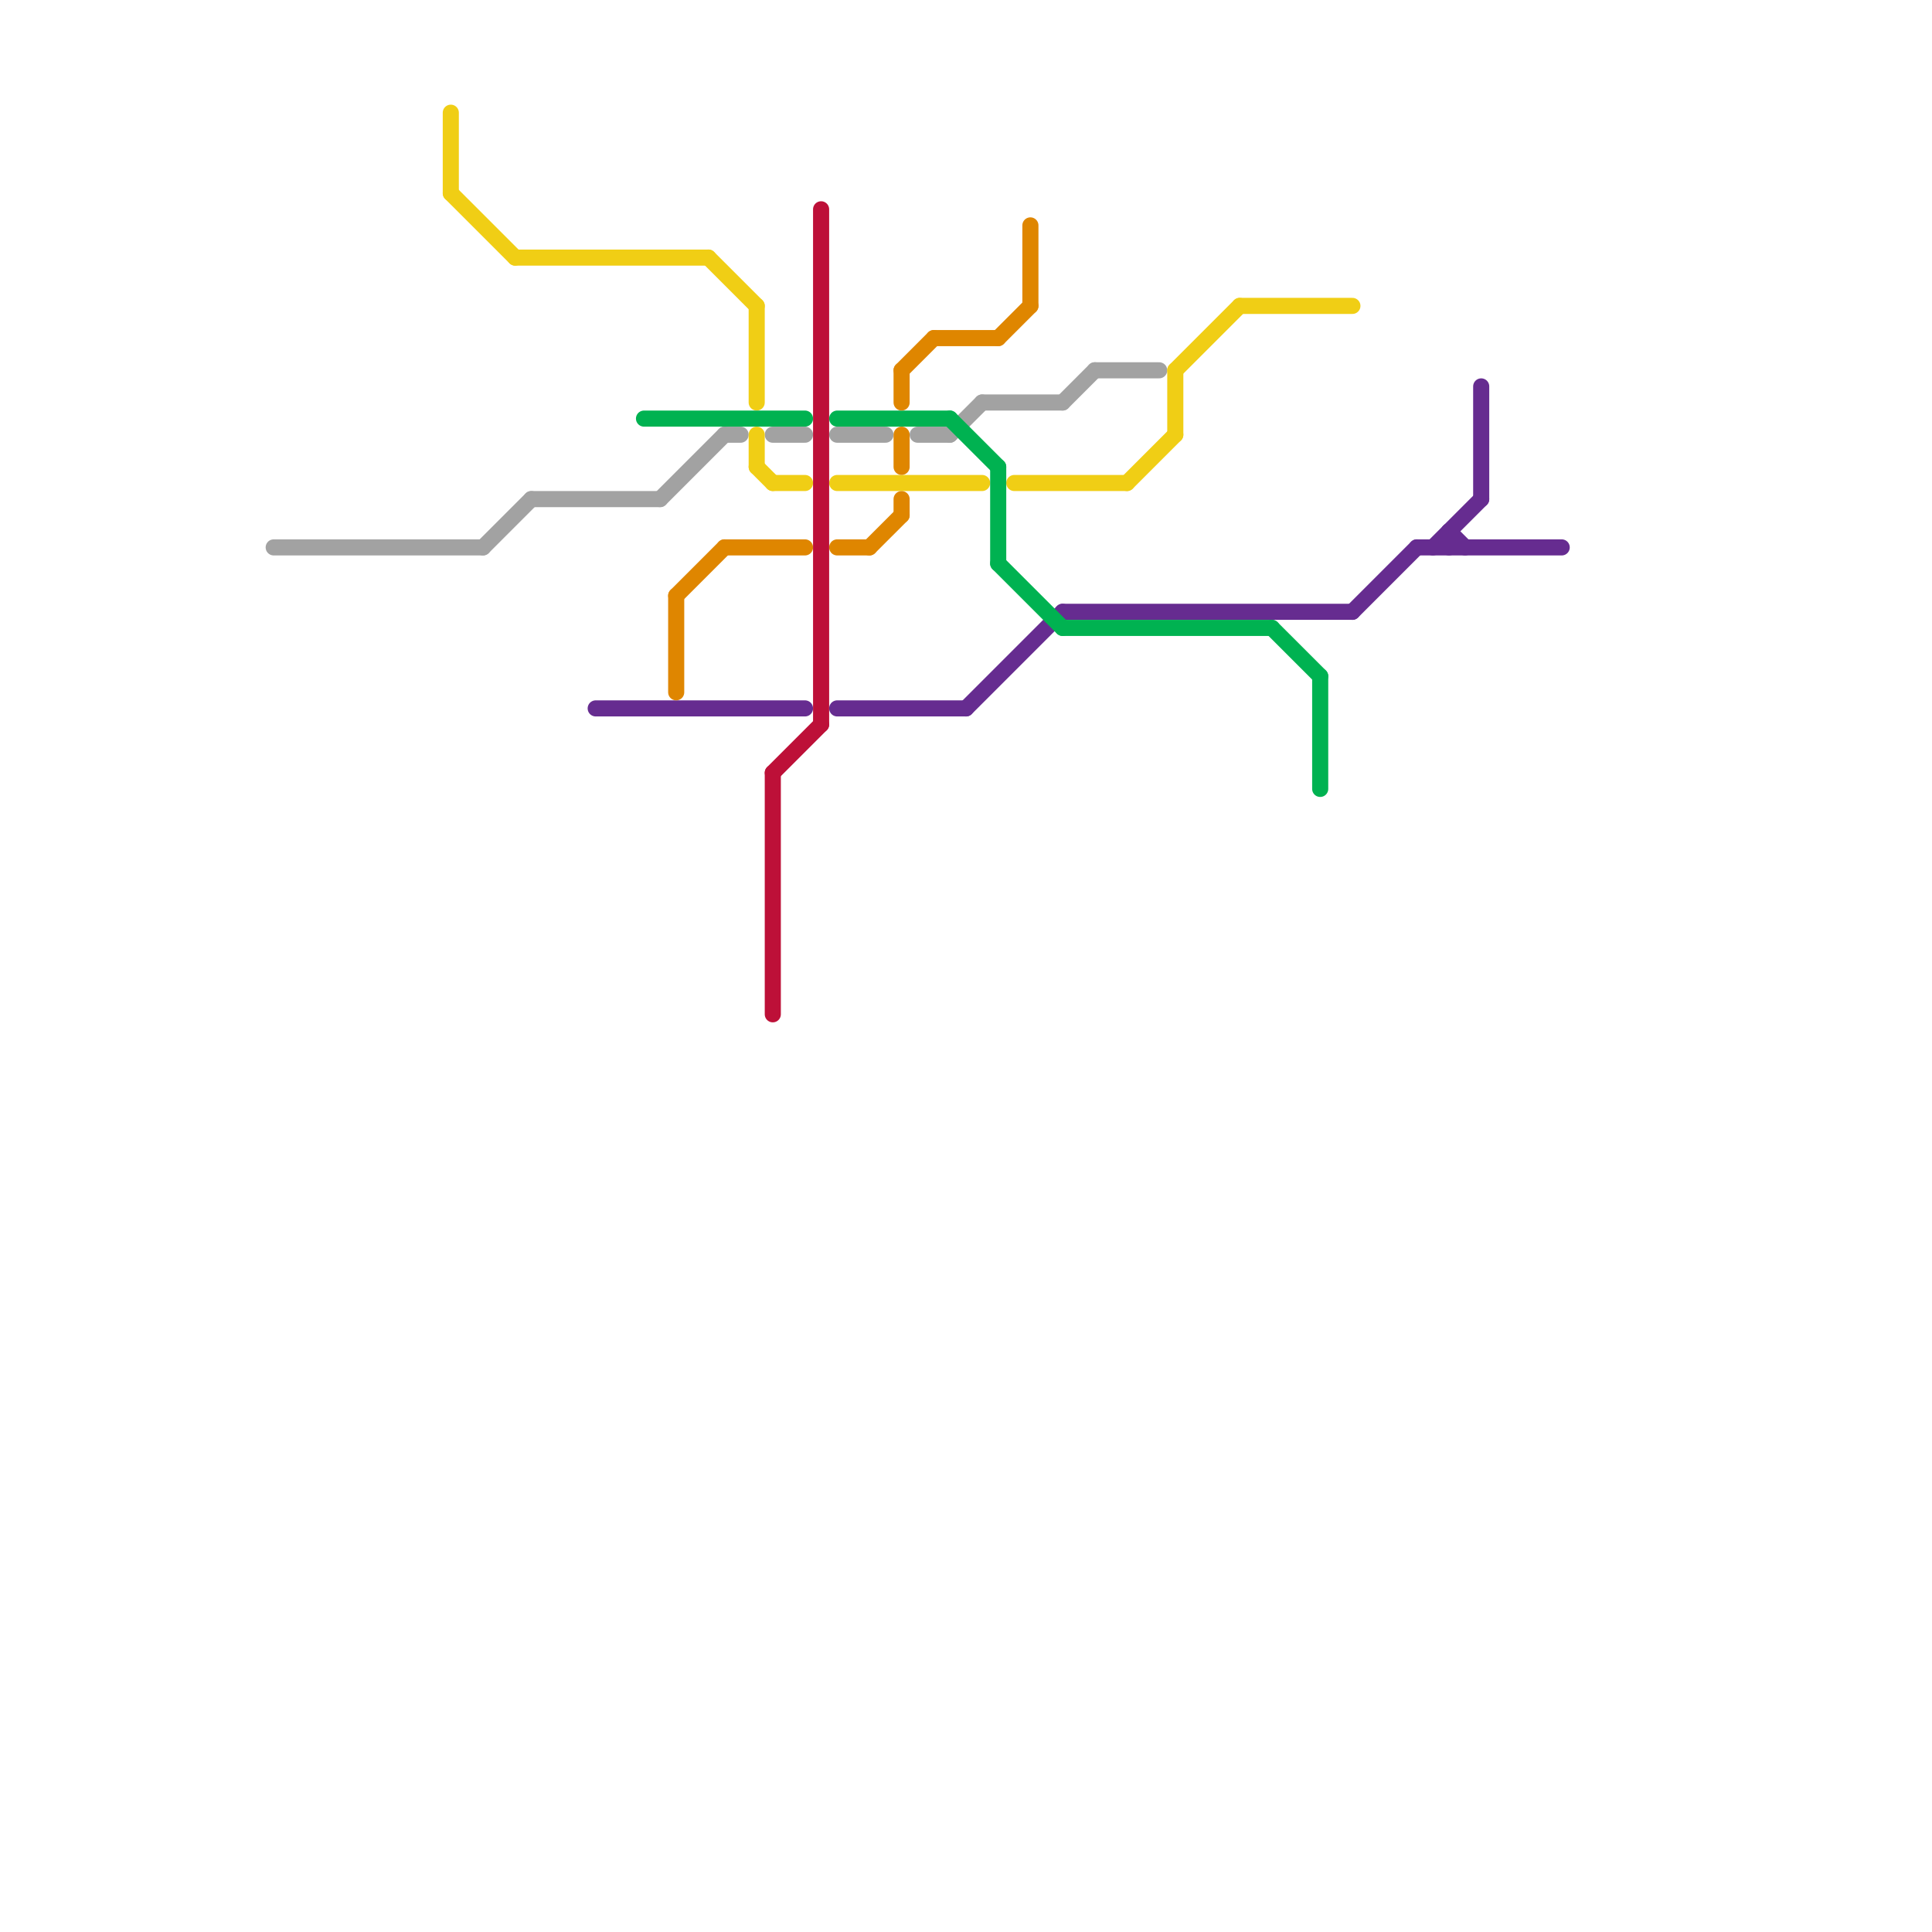 
<svg version="1.1" xmlns="http://www.w3.org/2000/svg" viewBox="0 0 120 120">
<style>text { font: 1px Helvetica; font-weight: 600; white-space: pre; dominant-baseline: central; } line { stroke-width: 1; fill: none; stroke-linecap: round; stroke-linejoin: round; } .c0 { stroke: #a2a2a2 } .c1 { stroke: #f0ce15 } .c2 { stroke: #662c90 } .c3 { stroke: #00b251 } .c4 { stroke: #df8600 } .c5 { stroke: #bd1038 }</style><defs><g id="wm-xf"><circle r="1.2" fill="#000"/><circle r="0.9" fill="#fff"/><circle r="0.6" fill="#000"/><circle r="0.3" fill="#fff"/></g><g id="wm"><circle r="0.6" fill="#000"/><circle r="0.3" fill="#fff"/></g></defs><line class="c0" x1="17" y1="34" x2="30" y2="34"/><line class="c0" x1="41" y1="31" x2="45" y2="27"/><line class="c0" x1="59" y1="27" x2="61" y2="25"/><line class="c0" x1="48" y1="27" x2="50" y2="27"/><line class="c0" x1="61" y1="25" x2="66" y2="25"/><line class="c0" x1="52" y1="27" x2="55" y2="27"/><line class="c0" x1="66" y1="25" x2="68" y2="23"/><line class="c0" x1="57" y1="27" x2="59" y2="27"/><line class="c0" x1="33" y1="31" x2="41" y2="31"/><line class="c0" x1="68" y1="23" x2="72" y2="23"/><line class="c0" x1="45" y1="27" x2="46" y2="27"/><line class="c0" x1="30" y1="34" x2="33" y2="31"/><line class="c1" x1="47" y1="27" x2="47" y2="29"/><line class="c1" x1="48" y1="30" x2="50" y2="30"/><line class="c1" x1="70" y1="30" x2="73" y2="27"/><line class="c1" x1="28" y1="7" x2="28" y2="12"/><line class="c1" x1="44" y1="16" x2="47" y2="19"/><line class="c1" x1="73" y1="23" x2="73" y2="27"/><line class="c1" x1="47" y1="29" x2="48" y2="30"/><line class="c1" x1="52" y1="30" x2="61" y2="30"/><line class="c1" x1="77" y1="19" x2="84" y2="19"/><line class="c1" x1="47" y1="19" x2="47" y2="25"/><line class="c1" x1="28" y1="12" x2="32" y2="16"/><line class="c1" x1="32" y1="16" x2="44" y2="16"/><line class="c1" x1="73" y1="23" x2="77" y2="19"/><line class="c1" x1="63" y1="30" x2="70" y2="30"/><line class="c2" x1="66" y1="38" x2="84" y2="38"/><line class="c2" x1="88" y1="34" x2="97" y2="34"/><line class="c2" x1="92" y1="24" x2="92" y2="31"/><line class="c2" x1="90" y1="33" x2="91" y2="34"/><line class="c2" x1="52" y1="44" x2="60" y2="44"/><line class="c2" x1="84" y1="38" x2="88" y2="34"/><line class="c2" x1="60" y1="44" x2="66" y2="38"/><line class="c2" x1="89" y1="34" x2="92" y2="31"/><line class="c2" x1="90" y1="33" x2="90" y2="34"/><line class="c2" x1="37" y1="44" x2="50" y2="44"/><line class="c3" x1="52" y1="26" x2="59" y2="26"/><line class="c3" x1="62" y1="29" x2="62" y2="35"/><line class="c3" x1="82" y1="42" x2="82" y2="49"/><line class="c3" x1="79" y1="39" x2="82" y2="42"/><line class="c3" x1="66" y1="39" x2="79" y2="39"/><line class="c3" x1="59" y1="26" x2="62" y2="29"/><line class="c3" x1="62" y1="35" x2="66" y2="39"/><line class="c3" x1="40" y1="26" x2="50" y2="26"/><line class="c4" x1="58" y1="21" x2="62" y2="21"/><line class="c4" x1="56" y1="31" x2="56" y2="32"/><line class="c4" x1="62" y1="21" x2="64" y2="19"/><line class="c4" x1="52" y1="34" x2="54" y2="34"/><line class="c4" x1="42" y1="37" x2="45" y2="34"/><line class="c4" x1="54" y1="34" x2="56" y2="32"/><line class="c4" x1="56" y1="27" x2="56" y2="29"/><line class="c4" x1="64" y1="14" x2="64" y2="19"/><line class="c4" x1="42" y1="37" x2="42" y2="43"/><line class="c4" x1="45" y1="34" x2="50" y2="34"/><line class="c4" x1="56" y1="23" x2="56" y2="25"/><line class="c4" x1="56" y1="23" x2="58" y2="21"/><line class="c5" x1="48" y1="48" x2="48" y2="63"/><line class="c5" x1="51" y1="13" x2="51" y2="45"/><line class="c5" x1="48" y1="48" x2="51" y2="45"/>
</svg>
